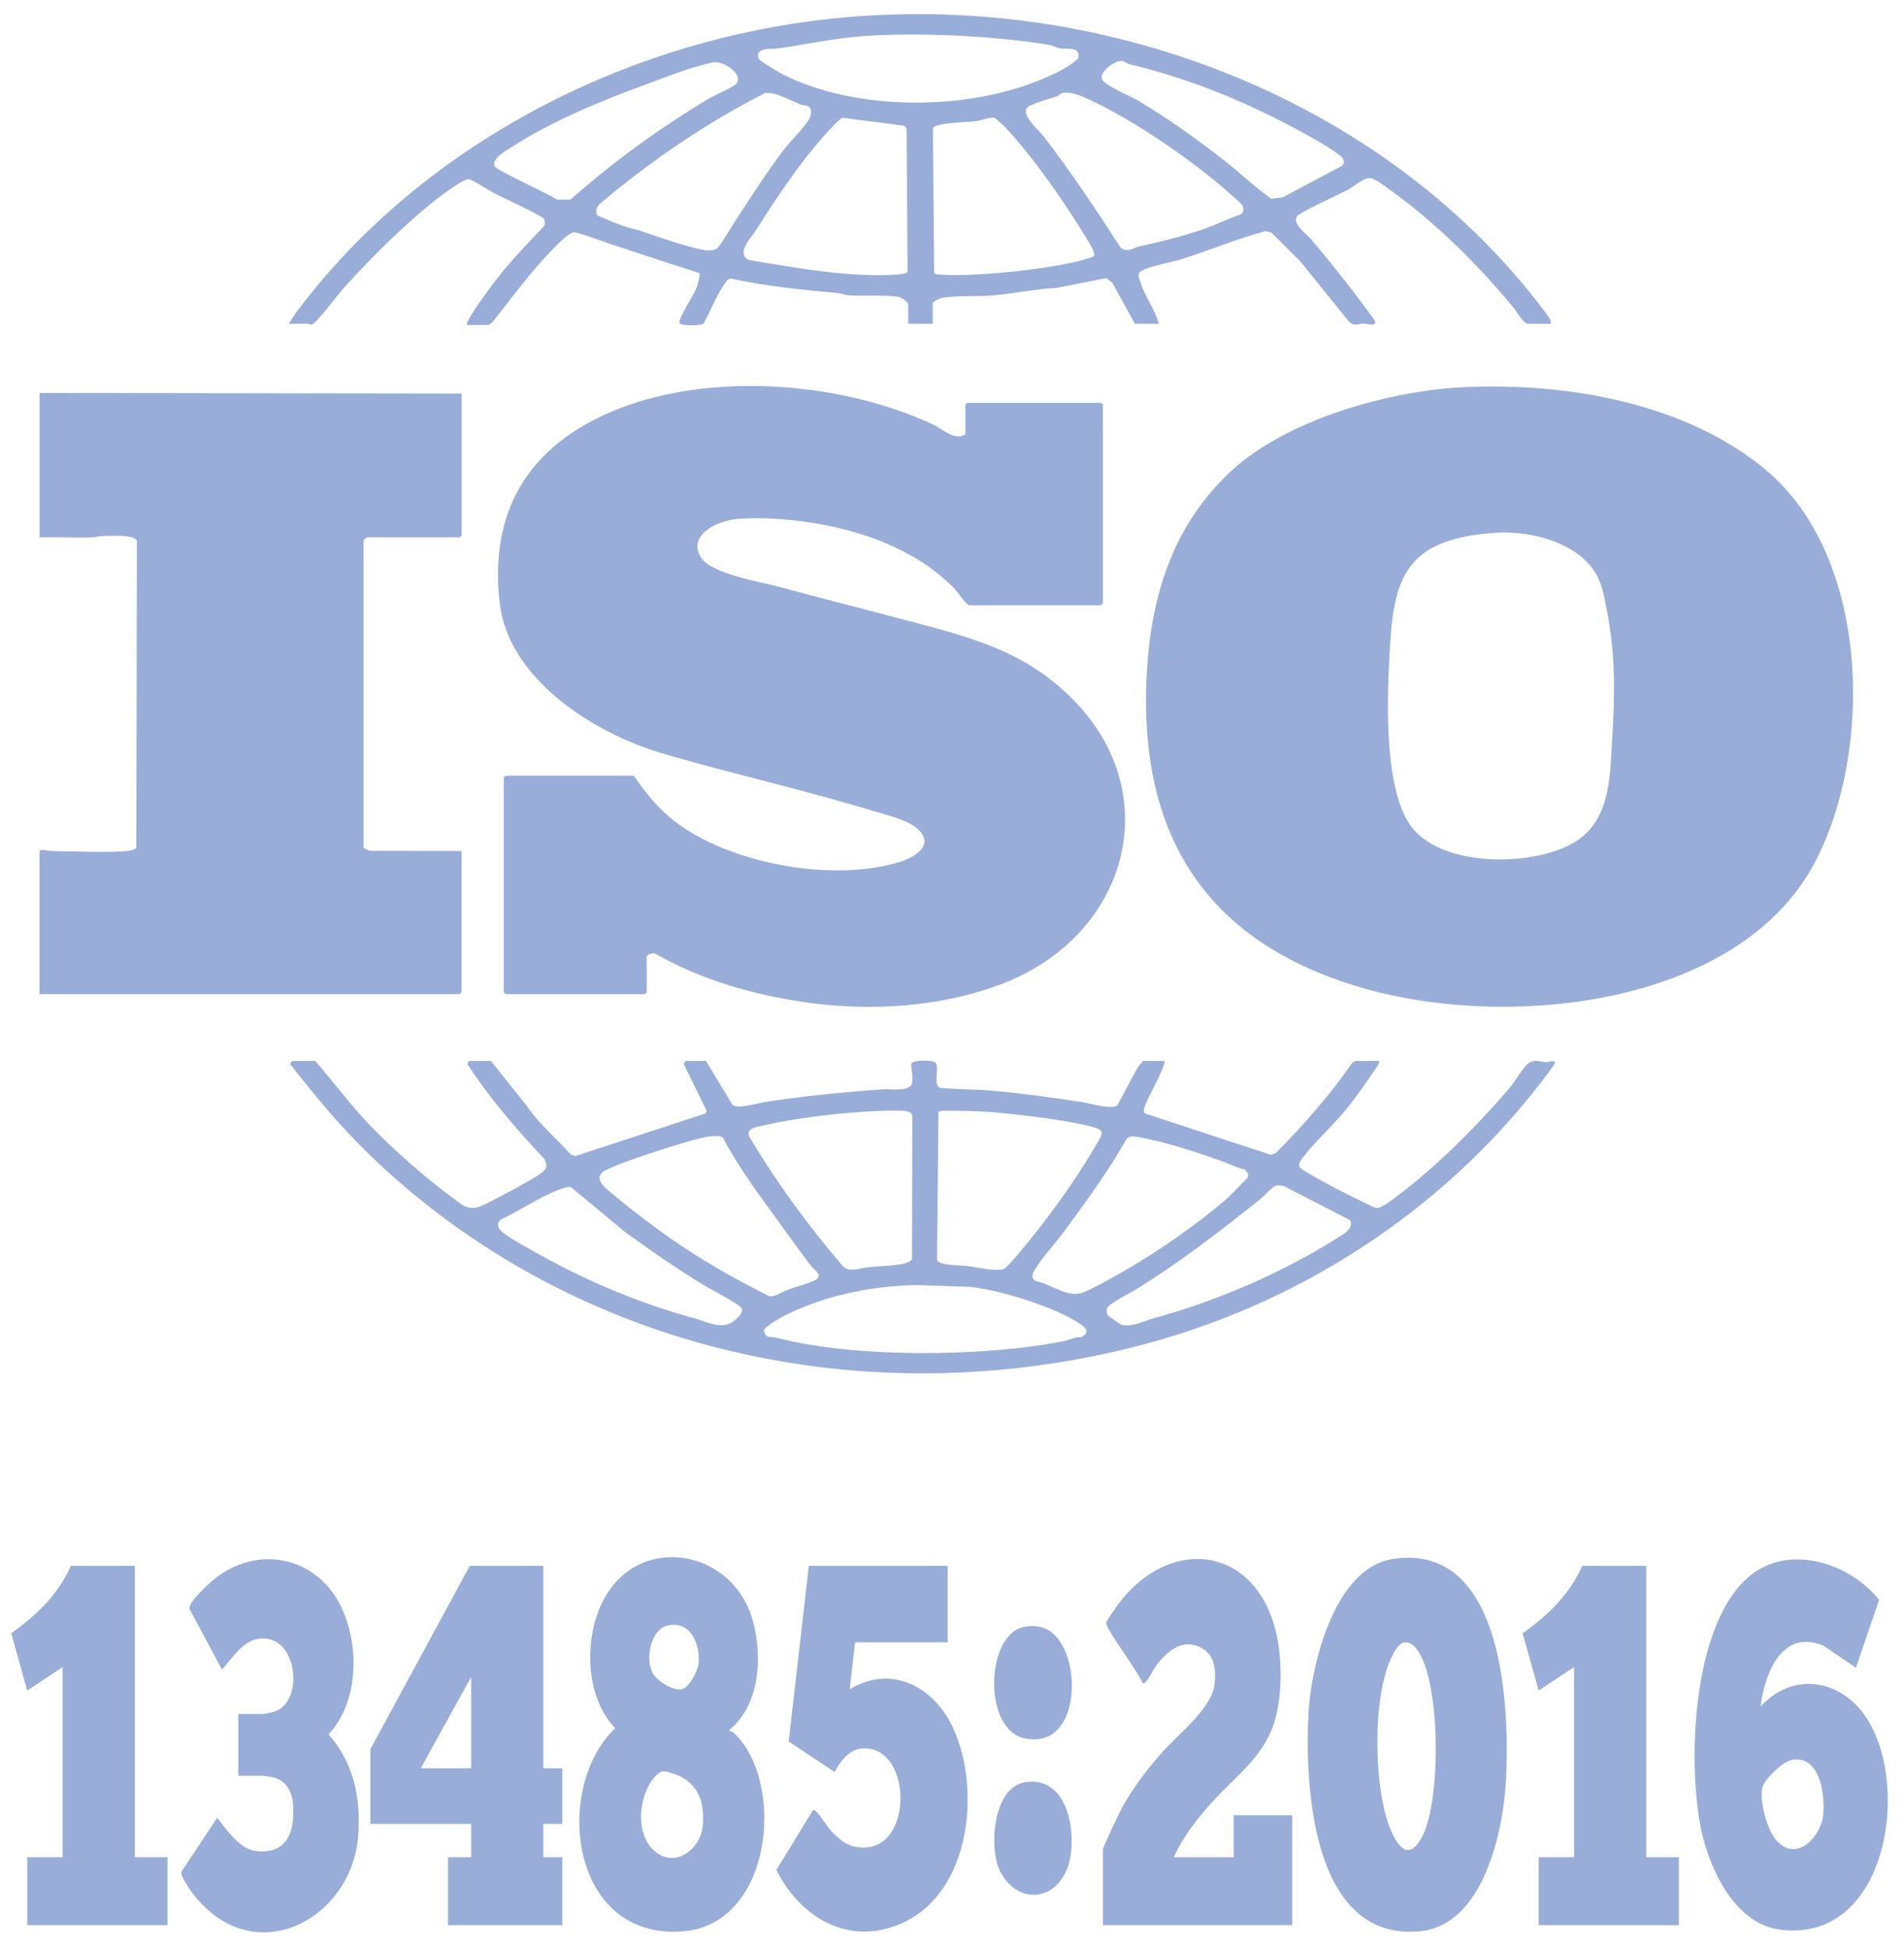 <svg width="85" height="87" viewBox="0 0 85 87" fill="none" xmlns="http://www.w3.org/2000/svg">
<g id="Group 174">
<path id="Vector" d="M65.394 17.282C70.061 17.071 75.317 18.032 78.841 20.985C83.528 24.914 83.628 33.658 80.978 38.577C77.534 44.97 67.081 46.07 60.41 43.98C53.423 41.791 50.906 36.825 51.181 30.353C51.329 26.879 52.237 23.522 55.011 20.985C57.459 18.744 61.972 17.437 65.394 17.282ZM66.732 23.785C62.96 24.054 62.255 25.573 62.063 28.701C61.937 30.763 61.679 35.413 63.126 37.052C64.564 38.682 68.249 38.67 70.107 37.703C71.942 36.747 71.868 34.624 71.974 32.947C72.096 31.005 72.121 29.22 71.745 27.308C71.579 26.466 71.508 25.799 70.875 25.12C69.935 24.11 68.149 23.683 66.731 23.784L66.732 23.785Z" fill="#99ADD9"/>
<path id="Vector_2" d="M28.296 34.627C28.79 35.355 29.372 36.078 30.089 36.639C32.521 38.543 37.156 39.419 40.192 38.469C40.803 38.277 41.635 37.793 41.092 37.134C40.662 36.614 39.644 36.406 39.009 36.212C35.919 35.267 32.763 34.562 29.664 33.663C26.402 32.716 22.701 30.262 22.31 26.938C21.834 22.893 23.518 19.844 27.658 18.231C31.873 16.59 37.663 17.064 41.679 18.965C42.114 19.17 42.606 19.688 43.097 19.388V18.065L43.188 17.983H49.145L49.236 18.065V26.938L49.145 27.021H43.249C42.967 26.807 42.819 26.494 42.581 26.249C41.234 24.868 39.334 24.013 37.4 23.561C36.071 23.25 34.369 23.061 32.974 23.161C32.045 23.228 30.692 23.861 31.28 24.866C31.72 25.618 33.94 25.966 34.841 26.212C36.425 26.646 38.042 27.049 39.645 27.478C42.921 28.355 45.638 28.874 47.991 31.319C52.115 35.604 50.284 41.924 44.528 43.999C41.883 44.952 38.897 45.149 36.083 44.761C33.676 44.428 31.302 43.75 29.254 42.573C29.154 42.508 28.872 42.626 28.872 42.701V44.299L28.781 44.382H22.581L22.49 44.299V34.71L22.581 34.627H28.295L28.296 34.627Z" fill="#99ADD9"/>
<path id="Vector_3" d="M20.606 37.989V44.299L20.515 44.382H1.763V38.016C1.763 37.871 2.219 37.991 2.339 37.992C3.197 38 4.988 38.084 5.738 37.981C5.866 37.964 5.985 37.936 6.085 37.856L6.113 24.152C5.997 23.832 4.877 23.927 4.527 23.932C4.383 23.934 4.25 23.99 4.106 23.992C3.326 24.003 2.543 23.979 1.764 23.989V17.541L20.607 17.569V23.907L20.515 23.989H16.382C16.371 23.989 16.23 24.117 16.23 24.127V37.851L16.509 37.983L20.607 37.989H20.606Z" fill="#99ADD9"/>
<path id="Vector_4" d="M51.972 47.36C52.115 47.49 51.148 49.146 51.086 49.453C51.067 49.546 51.029 49.626 51.116 49.707L56.744 51.555L56.96 51.47C58.211 50.207 59.386 48.874 60.376 47.432L60.512 47.361H61.576C61.572 47.508 61.44 47.668 61.355 47.795C61.011 48.307 60.557 48.944 60.177 49.427C59.561 50.21 58.676 50.975 58.111 51.742C57.847 52.1 58.089 52.182 58.397 52.366C59.132 52.804 60.192 53.35 60.976 53.72C61.116 53.785 61.338 53.923 61.485 53.923C61.698 53.924 62.18 53.538 62.367 53.397C64.171 52.045 65.978 50.224 67.411 48.546C67.65 48.266 67.966 47.675 68.231 47.47C68.496 47.265 68.744 47.401 69.022 47.417C69.113 47.422 69.384 47.292 69.418 47.446C69.429 47.496 68.883 48.206 68.799 48.316C64.352 54.079 57.885 58.351 50.402 60.185C37.988 63.226 25.216 60.011 16.443 51.496C15.157 50.248 14.037 48.887 12.949 47.498L13.04 47.362H14.073C14.892 48.306 15.665 49.35 16.536 50.254C17.573 51.327 18.959 52.556 20.181 53.452C20.566 53.735 20.855 54.047 21.381 53.877C21.749 53.759 23.731 52.67 24.092 52.422C24.389 52.218 24.491 52.048 24.282 51.718C23.034 50.384 21.836 49.002 20.858 47.491L20.942 47.362H21.914L23.525 49.373C24.056 50.174 24.827 50.802 25.465 51.526L25.681 51.61L31.491 49.708L31.549 49.591L30.521 47.491L30.605 47.361H31.517L32.698 49.321C32.901 49.531 33.889 49.232 34.198 49.185C35.861 48.937 37.713 48.745 39.42 48.629C39.755 48.606 40.591 48.747 40.713 48.369C40.788 48.14 40.644 47.561 40.692 47.472C40.785 47.305 41.657 47.314 41.765 47.439C41.954 47.657 41.636 48.472 41.984 48.563C42.726 48.637 43.478 48.622 44.22 48.685C45.56 48.799 46.914 48.987 48.226 49.187C48.653 49.252 49.347 49.47 49.753 49.401C49.821 49.389 49.87 49.375 49.9 49.313L50.792 47.642L51.029 47.362H51.971L51.972 47.36ZM40.282 49.585C38.614 49.533 35.706 49.859 34.089 50.242C33.761 50.32 33.265 50.361 33.467 50.774C34.679 52.798 36.075 54.714 37.634 56.53C37.938 56.817 38.402 56.609 38.758 56.571C39.195 56.525 39.722 56.513 40.143 56.448C40.311 56.422 40.66 56.362 40.715 56.195L40.729 49.865C40.735 49.639 40.488 49.591 40.281 49.585L40.282 49.585ZM41.897 49.633L41.833 56.25C41.915 56.498 42.898 56.48 43.182 56.515C43.612 56.569 44.404 56.77 44.804 56.65C44.926 56.613 45.321 56.139 45.433 56.008C46.601 54.643 47.974 52.761 48.861 51.235C49.279 50.516 49.42 50.444 48.471 50.232C47.24 49.956 45.837 49.803 44.589 49.673C43.92 49.603 42.825 49.577 42.145 49.585C42.059 49.586 41.976 49.6 41.898 49.633H41.897ZM31.655 50.736C31.201 50.792 30.083 51.148 29.603 51.3C28.919 51.518 27.695 51.918 27.087 52.216C26.316 52.596 27.122 53.099 27.535 53.451C28.236 54.046 29.149 54.729 29.91 55.266C31.301 56.245 32.802 57.094 34.344 57.865C34.557 57.919 34.969 57.649 35.181 57.571C35.431 57.479 36.303 57.229 36.445 57.119C36.728 56.898 36.324 56.664 36.203 56.505C35.676 55.819 35.175 55.112 34.673 54.42C33.821 53.244 32.946 52.076 32.282 50.801C32.16 50.673 31.833 50.714 31.656 50.736H31.655ZM50.498 50.731C50.41 50.747 50.325 50.797 50.277 50.866C49.474 52.3 48.49 53.634 47.508 54.968C47.111 55.509 46.592 56.061 46.233 56.623C46.105 56.824 45.978 57.06 46.264 57.192C46.956 57.335 47.667 57.974 48.38 57.688C48.903 57.478 49.932 56.885 50.446 56.585C51.808 55.787 53.471 54.625 54.647 53.615C55.004 53.309 55.358 52.91 55.696 52.58L55.73 52.415L55.582 52.215C55.229 52.138 54.917 51.972 54.586 51.851C53.707 51.531 52.653 51.184 51.74 50.96C51.504 50.902 50.672 50.7 50.497 50.731H50.498ZM56.938 52.938C56.816 52.971 56.377 53.442 56.227 53.561C54.362 55.043 52.752 56.297 50.69 57.578C50.44 57.733 49.463 58.211 49.42 58.412C49.402 58.497 49.4 58.639 49.45 58.713C49.47 58.743 50.033 59.132 50.07 59.142C50.522 59.261 51.113 58.957 51.535 58.841C54.336 58.069 57.195 56.84 59.622 55.316C59.929 55.123 60.473 54.847 60.269 54.469L57.324 52.952C57.204 52.917 57.059 52.904 56.938 52.937V52.938ZM25.334 52.991C25.231 53.002 24.992 53.094 24.883 53.137C24.041 53.467 23.19 54.055 22.366 54.438C22.102 54.686 22.279 54.894 22.522 55.076C22.901 55.359 23.692 55.785 24.139 56.035C26.241 57.212 28.647 58.212 31.001 58.851C31.44 58.971 32.036 59.272 32.504 59.112C32.729 59.034 33.199 58.67 33.118 58.423C33.056 58.235 31.799 57.599 31.529 57.436C30.271 56.675 29.078 55.854 27.9 54.995L25.485 52.991C25.434 52.976 25.385 52.987 25.334 52.993L25.334 52.991ZM40.943 57.369C38.925 57.389 36.774 57.846 35.011 58.738C34.836 58.827 34.108 59.243 34.103 59.401C34.175 59.779 34.414 59.652 34.665 59.718C38.155 60.637 43.942 60.581 47.501 59.867C47.752 59.817 47.995 59.674 48.282 59.693C48.616 59.481 48.539 59.327 48.26 59.13C47.178 58.367 44.659 57.59 43.309 57.446L40.943 57.369Z" fill="#99ADD9"/>
<path id="Vector_5" d="M69.235 14.455H68.232C67.999 14.455 67.731 13.935 67.619 13.798C66.071 11.905 64.13 9.969 62.091 8.503C61.866 8.342 61.369 7.938 61.121 7.947C60.868 7.957 60.381 8.361 60.136 8.492C59.777 8.683 58.028 9.472 57.898 9.66C57.674 9.989 58.355 10.467 58.535 10.681C59.526 11.86 60.464 13.045 61.362 14.291C61.524 14.617 61.043 14.448 60.877 14.449C60.593 14.451 60.492 14.589 60.236 14.374L58.051 11.671L56.748 10.373L56.502 10.316C55.244 10.649 54.05 11.156 52.813 11.551C52.314 11.711 51.532 11.834 51.089 12.027C50.715 12.19 50.827 12.32 50.923 12.624C51.123 13.263 51.566 13.809 51.73 14.454H50.666L49.654 12.616L49.389 12.416L47.194 12.85C46.242 12.894 45.288 13.104 44.344 13.187C43.62 13.25 42.761 13.177 42.038 13.3C41.936 13.318 41.639 13.477 41.639 13.545V14.454H40.545V13.6C40.545 13.482 40.234 13.266 40.086 13.245C39.448 13.154 38.523 13.232 37.847 13.181C37.702 13.17 37.555 13.095 37.409 13.082C35.788 12.937 34.203 12.781 32.619 12.433C32.461 12.442 32.337 12.685 32.257 12.809C31.934 13.309 31.704 13.918 31.414 14.441C31.318 14.543 30.39 14.564 30.339 14.42C30.268 14.221 30.984 13.157 31.094 12.856C31.136 12.739 31.275 12.267 31.219 12.192C30.641 11.994 30.054 11.816 29.471 11.626C28.731 11.386 27.992 11.134 27.246 10.888C26.954 10.792 25.821 10.37 25.622 10.371C25.397 10.373 24.857 10.944 24.682 11.121C23.682 12.134 22.855 13.3 21.971 14.395C21.939 14.426 21.82 14.509 21.793 14.509H20.851C20.83 14.385 20.908 14.298 20.962 14.196C21.2 13.75 21.832 12.903 22.162 12.473C22.781 11.669 23.546 10.87 24.258 10.13C24.344 10.027 24.341 9.884 24.284 9.77C24.22 9.641 22.377 8.788 22.074 8.632C21.858 8.521 21.1 8.019 20.939 8.005C20.818 7.994 20.652 8.086 20.552 8.147C18.902 9.145 16.593 11.46 15.322 12.884C15.097 13.136 14.116 14.448 13.922 14.488C13.861 14.522 13.793 14.453 13.77 14.453H12.889L13.195 13.987C18.106 7.364 26.029 2.71 34.636 1.185C47.704 -1.129 61.464 3.923 68.959 13.906C69.078 14.063 69.258 14.269 69.237 14.453L69.235 14.455ZM38.343 1.629C37.115 1.731 35.924 1.993 34.736 2.161C34.431 2.204 33.687 2.093 33.869 2.622C33.899 2.71 34.773 3.232 34.931 3.312C38.223 4.983 43.222 4.962 46.603 3.497C46.844 3.393 47.185 3.245 47.406 3.122C47.554 3.039 48.122 2.684 48.142 2.574C48.236 2.07 47.642 2.201 47.327 2.159C47.141 2.134 46.999 2.029 46.832 2.002C44.368 1.594 40.833 1.423 38.343 1.629ZM57.241 5.434C55.11 4.335 52.809 3.439 50.436 2.868C50.314 2.838 50.208 2.741 50.102 2.723C49.822 2.675 49.117 3.155 49.186 3.501C49.242 3.79 50.461 4.287 50.786 4.479C52.128 5.275 53.496 6.253 54.708 7.206C55.4 7.749 56.041 8.37 56.757 8.876L57.264 8.808L59.872 7.425C60.097 7.284 59.986 7.068 59.811 6.933C59.193 6.455 57.948 5.798 57.241 5.434V5.434ZM31.839 2.784C30.836 2.99 29.832 3.404 28.846 3.765C26.851 4.495 24.578 5.433 22.827 6.575C22.557 6.751 21.947 7.086 22.075 7.418C22.144 7.597 24.532 8.67 24.865 8.912L25.468 8.914C27.34 7.247 29.405 5.751 31.59 4.434C31.834 4.287 32.734 3.887 32.853 3.76C33.256 3.329 32.269 2.696 31.839 2.784V2.784ZM34.144 4.16C31.474 5.519 29.043 7.192 26.804 9.079C26.639 9.215 26.568 9.413 26.652 9.607C27.274 9.877 27.854 10.141 28.523 10.28C29.356 10.564 30.391 10.94 31.288 11.134C31.498 11.18 31.827 11.218 32.004 11.094C32.139 11 32.726 10.012 32.873 9.788C33.554 8.75 34.229 7.69 34.987 6.688C35.245 6.348 36.032 5.556 36.15 5.263C36.22 5.092 36.269 4.828 36.044 4.728C35.958 4.689 35.841 4.707 35.746 4.667C35.377 4.512 34.508 4.061 34.143 4.16L34.144 4.16ZM50.044 11.076C50.363 11.288 50.617 11.053 50.865 10.999C51.894 10.773 52.885 10.53 53.856 10.184C54.367 10.001 54.855 9.746 55.374 9.577C55.526 9.489 55.535 9.302 55.465 9.165C55.421 9.079 54.724 8.483 54.586 8.364C53.034 7.041 50.671 5.414 48.792 4.524C48.404 4.34 47.88 4.072 47.444 4.15C47.32 4.172 47.281 4.267 47.184 4.3C46.797 4.431 46.313 4.547 45.959 4.732C45.419 5.015 46.363 5.793 46.587 6.083C47.829 7.693 48.947 9.384 50.044 11.077L50.044 11.076ZM37.61 5.261C37.524 5.284 37.337 5.482 37.264 5.555C36.019 6.8 34.685 8.788 33.761 10.26C33.549 10.598 32.819 11.319 33.438 11.611C35.554 11.951 37.934 12.411 40.091 12.252C40.24 12.241 40.394 12.227 40.517 12.142L40.473 5.729L40.36 5.611L37.61 5.26L37.61 5.261ZM44.239 5.261C44.035 5.28 43.773 5.383 43.546 5.409C43.002 5.471 42.4 5.455 41.867 5.595C41.781 5.618 41.681 5.641 41.648 5.728L41.704 12.163C41.749 12.246 41.821 12.244 41.909 12.253C42.593 12.323 43.751 12.251 44.464 12.194C45.587 12.104 47.111 11.91 48.183 11.653C48.265 11.634 48.785 11.47 48.812 11.451C48.961 11.345 48.609 10.817 48.52 10.668C47.575 9.098 46.133 7.018 44.861 5.664C44.732 5.526 44.569 5.41 44.433 5.277C44.37 5.237 44.308 5.255 44.24 5.261L44.239 5.261Z" fill="#99ADD9"/>
<path id="Vector_6" d="M62.23 69.585C67.26 68.875 67.383 76.582 67.233 79.467C67.124 81.56 66.302 85.951 63.37 86.216C58.47 86.659 58.257 79.447 58.414 76.486C58.52 74.473 59.516 69.968 62.23 69.585ZM62.656 73.329C62.418 73.374 62.209 73.805 62.115 73.999C61.25 75.781 61.309 79.983 62.124 81.781C62.52 82.657 62.998 82.974 63.514 81.937C64.32 80.32 64.305 75.386 63.374 73.813C63.227 73.566 63.017 73.26 62.656 73.329Z" fill="#99ADD9"/>
<path id="Vector_7" d="M78.599 76.186C79.779 74.86 81.598 74.837 82.855 76.102C85.459 78.722 84.569 86.77 79.496 86.147C77.457 85.897 76.386 83.511 76.003 81.928C75.298 79.007 75.471 72.329 78.233 70.26C80.041 68.906 82.664 69.864 83.887 71.421L82.853 74.451L81.394 73.458C79.456 72.68 78.751 74.886 78.598 76.186L78.599 76.186ZM79.98 78.568C79.573 78.646 78.755 79.448 78.673 79.808C78.549 80.356 78.864 81.576 79.216 82.046C80.106 83.235 81.258 82.069 81.388 81.057C81.491 80.258 81.302 78.316 79.98 78.568Z" fill="#99ADD9"/>
<path id="Vector_8" d="M32.583 77.286C32.723 77.299 32.801 77.395 32.884 77.482C35.05 79.744 34.446 85.91 30.487 86.218C25.399 86.612 24.699 79.758 27.465 77.15C26.106 75.735 26.077 73.146 26.901 71.502C28.47 68.37 32.791 69.119 33.635 72.447C34.022 73.975 33.937 76.075 32.583 77.206L32.582 77.286H32.583ZM29.829 72.559C28.998 72.731 28.779 74.19 29.188 74.771C29.393 75.063 30.027 75.473 30.421 75.414C30.769 75.363 31.148 74.576 31.184 74.284C31.278 73.527 30.895 72.339 29.829 72.559ZM29.2 82.614C30.137 83.448 31.259 82.536 31.366 81.558C31.476 80.555 31.23 79.567 30.089 79.19C29.731 79.072 29.558 78.985 29.301 79.246C28.511 80.047 28.314 81.825 29.199 82.614L29.2 82.614Z" fill="#99ADD9"/>
<path id="Vector_9" d="M52.399 82.909H55.074V81.035H57.688V85.94H49.239V82.551C49.239 82.451 49.965 80.934 50.079 80.722C50.523 79.891 51.216 78.975 51.855 78.254C52.587 77.427 54.115 76.253 54.225 75.168C54.287 74.564 54.246 73.855 53.586 73.538C52.729 73.127 52.071 73.766 51.62 74.349C51.464 74.552 51.304 74.928 51.15 75.08C51.1 75.13 51.09 75.155 51.002 75.138C50.883 74.713 49.329 72.685 49.385 72.436C49.408 72.337 49.832 71.731 49.929 71.603C52.14 68.662 55.774 68.945 56.867 72.492C57.253 73.744 57.282 75.66 56.88 76.913C56.386 78.454 55.193 79.258 54.131 80.427C53.455 81.171 52.799 82.012 52.4 82.909L52.399 82.909Z" fill="#99ADD9"/>
<path id="Vector_10" d="M24.254 69.901V78.94H25.105V81.42H24.254V82.908H25.105V85.94H20V82.908H21.033V81.42H16.535V78.086L20.972 69.901H24.254ZM21.033 78.94V74.862L18.784 78.94H21.033Z" fill="#99ADD9"/>
<path id="Vector_11" d="M42.308 69.901V73.318H38.175L37.932 75.413C39.774 74.296 41.585 75.285 42.44 76.919C43.832 79.58 43.46 84.599 40.081 85.932C37.67 86.883 35.613 85.409 34.66 83.474L36.291 80.814C36.383 80.794 36.388 80.826 36.439 80.872C36.659 81.073 36.902 81.527 37.143 81.777C37.584 82.233 37.985 82.524 38.694 82.469C40.832 82.303 40.657 77.766 38.392 78.063C37.886 78.129 37.452 78.714 37.262 79.105L35.209 77.743L36.108 69.901H42.309H42.308Z" fill="#99ADD9"/>
<path id="Vector_12" d="M10.638 79.272V76.516H11.763C11.804 76.516 12.188 76.431 12.253 76.409C13.664 75.937 13.253 72.759 11.427 73.18C10.78 73.33 10.305 74.105 9.91 74.532L8.447 71.804C8.447 71.469 9.446 70.565 9.759 70.345C11.791 68.912 14.235 69.659 15.226 71.723C16.048 73.434 16.036 75.938 14.671 77.426C15.824 78.751 16.109 80.287 15.991 81.948C15.727 85.632 11.405 88.038 8.669 84.613C8.522 84.429 8.044 83.751 8.097 83.558L9.697 81.147C10.092 81.641 10.684 82.539 11.404 82.63C12.95 82.824 13.177 81.554 13.073 80.456C13.027 79.978 12.76 79.488 12.223 79.352C12.171 79.339 11.789 79.273 11.763 79.273H10.638V79.272Z" fill="#99ADD9"/>
<path id="Vector_13" d="M6.018 69.901V82.908H7.477V85.94H1.216V82.908H2.796V74.421L1.217 75.468L0.5 72.912C1.639 72.109 2.625 71.14 3.161 69.902H6.018L6.018 69.901Z" fill="#99ADD9"/>
<path id="Vector_14" d="M73.492 69.901V82.908H74.951V85.94H68.69V82.908H70.27V74.421L68.691 75.468L67.974 72.912C69.113 72.109 70.099 71.14 70.635 69.902H73.492L73.492 69.901Z" fill="#99ADD9"/>
<path id="Vector_15" d="M45.757 72.617C46.262 72.533 46.693 72.626 47.052 72.96C48.352 74.169 48.178 78.161 45.71 77.593C43.856 77.166 44.004 72.907 45.756 72.617H45.757Z" fill="#99ADD9"/>
<path id="Vector_16" d="M45.757 79.561C47.817 79.22 48.144 82.222 47.626 83.46C46.98 85.005 45.24 84.933 44.589 83.405C44.172 82.428 44.327 79.798 45.757 79.561Z" fill="#99ADD9"/>
</g>
</svg>
